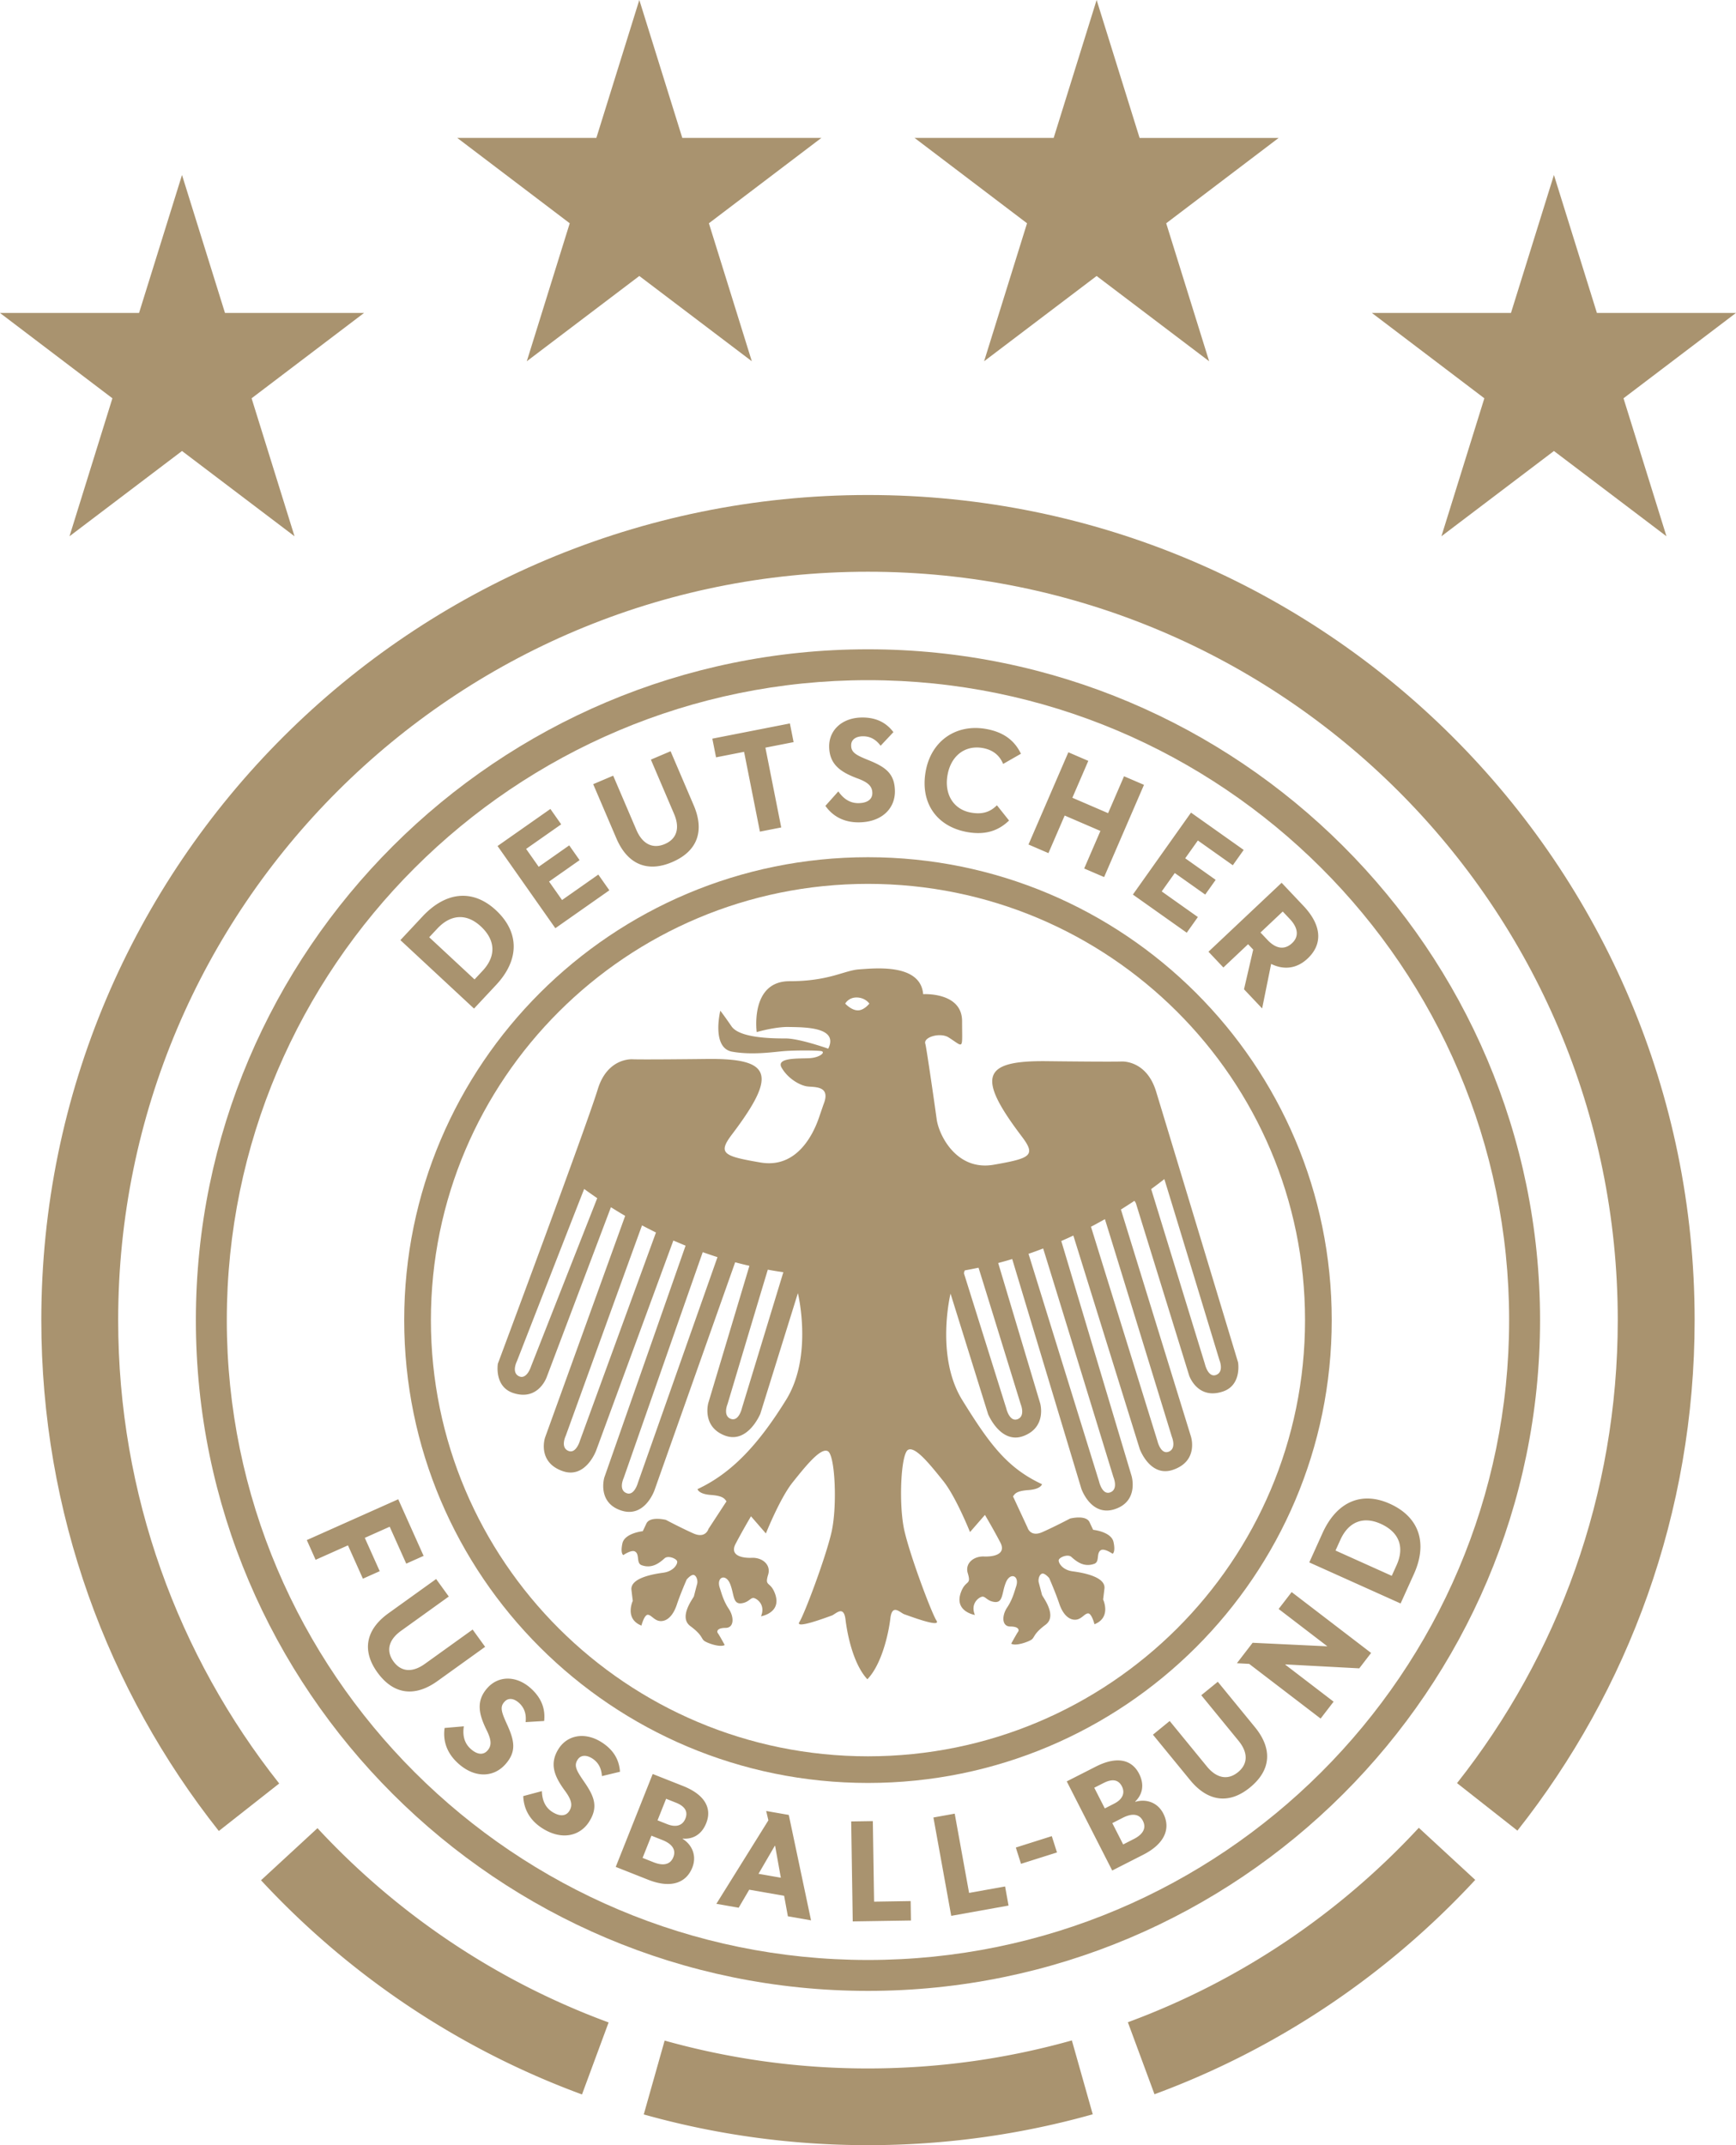 <svg xmlns="http://www.w3.org/2000/svg" viewBox="3.95 0.16 276.11 341.19"><path d="m229.61 290.871 8.976 8.285c-13.941 15.059-31.375 26.852-51.016 34.094l-4.234-11.453c17.816-6.57 33.629-17.266 46.273-30.926m-55.179 33.817 3.32 11.75c-11.367 3.199-23.36 4.91-35.75 4.91-12.36 0-24.32-1.703-35.66-4.887l3.32-11.746a119.5 119.5 0 0 0 32.34 4.43c11.242 0 22.117-1.555 32.43-4.457m-73.68-2.86-4.234 11.453c-19.653-7.23-37.098-19.015-51.051-34.066l8.98-8.285c12.657 13.652 28.477 24.34 46.305 30.898m0 0" style="stroke:none;fill-rule:nonzero;fill:#a9936f;fill-opacity:1"/><path d="M235.691 283.766c16.008-20.262 25.563-45.84 25.563-73.645 0-65.738-53.39-119.027-119.254-119.027-65.863 0-119.254 53.289-119.254 119.027 0 27.832 9.57 53.434 25.61 73.703l-9.602 7.555C21.07 269.03 10.52 240.805 10.52 210.12c0-72.476 58.867-131.23 131.48-131.23s131.48 58.754 131.48 131.23c0 30.656-10.535 58.863-28.187 81.2Zm0 0" style="stroke:none;fill-rule:nonzero;fill:#a9936f;fill-opacity:1"/><path d="M40.023 210.121C40.023 154 85.773 108.34 142 108.34S243.977 154 243.977 210.12c0 56.117-45.75 101.774-101.98 101.774S40.022 266.246 40.022 210.12m-4.918 0C35.105 268.953 83.06 316.81 142 316.81s106.895-47.856 106.895-106.688c0-58.836-47.946-106.691-106.895-106.691-58.95 0-106.895 47.863-106.895 106.691m0 0" style="stroke:none;fill-rule:nonzero;fill:#a9936f;fill-opacity:1"/><path d="M215.762 210.121c0 40.656-33.024 73.617-73.762 73.617s-73.762-32.96-73.762-73.617c0-40.66 33.024-73.621 73.762-73.621s73.762 32.96 73.762 73.621M142 140.738c-38.39 0-69.516 31.063-69.516 69.383 0 38.316 31.125 69.379 69.516 69.379 38.39 0 69.516-31.062 69.516-69.379 0-38.32-31.125-69.383-69.516-69.383m0 0" style="stroke:none;fill-rule:nonzero;fill:#a9936f;fill-opacity:1"/><path d="M82.855 156.816c3.747-4.011 3.723-8.398-.027-11.886-3.633-3.375-7.937-3.012-11.683 1l-3.512 3.757 11.71 10.887Zm-9.359-8.957c2.18-2.336 4.703-2.422 6.93-.355 2.324 2.16 2.48 4.71.281 7.062l-1.281 1.371-7.211-6.707Zm27.371-6.097-1.758-2.5-5.765 4.047-2.067-2.938 4.856-3.406-1.649-2.348-4.855 3.406-2-2.843 5.578-3.91-1.719-2.446-8.402 5.895 9.191 13.074Zm9.969-4.477c3.992-1.695 5.223-4.89 3.45-9.039l-3.68-8.601-3.133 1.332 3.683 8.625c.977 2.277.426 3.996-1.472 4.804-1.899.809-3.547.024-4.52-2.254l-3.687-8.62-3.18 1.35 3.68 8.602c1.78 4.176 4.957 5.465 8.859 3.801m13.977-4.855 3.39-.664-2.516-12.692 4.485-.879-.59-2.972-12.336 2.418.59 2.972 4.46-.875Zm21.472-6.453c-.035-2.754-1.465-3.797-4.074-4.864-2.098-.847-2.895-1.25-2.883-2.406-.012-.879.7-1.426 1.836-1.441 1.531-.028 2.375.886 2.848 1.504l2.035-2.165c-.918-1.21-2.395-2.367-5.063-2.324-3.105.051-5.191 2.008-5.156 4.645.035 2.87 1.906 4.043 4.332 4.976 1.793.641 2.52 1.254 2.535 2.387.012.95-.722 1.586-2.183 1.61-1.739.03-2.727-1.157-3.227-1.868l-2.055 2.301c.872 1.238 2.493 2.668 5.391 2.621 3.64-.058 5.7-2.246 5.664-4.976m12.067 3.421c-2.758-.507-4.266-2.93-3.684-6.046.57-3.051 2.84-4.727 5.621-4.211 1.574.289 2.64 1.144 3.211 2.523l2.828-1.621c-.953-1.988-2.598-3.398-5.473-3.93-4.765-.879-8.761 1.82-9.66 6.645-.941 5.031 1.676 8.832 6.535 9.73 3.102.57 5.153-.32 6.708-1.824l-1.93-2.426c-.957.953-2.149 1.532-4.156 1.16m18.035 8.899 3.172 1.363 6.34-14.672-3.172-1.363-2.536 5.867-5.683-2.449 2.535-5.867-3.172-1.367-6.34 14.671 3.172 1.368 2.582-5.977 5.684 2.45Zm16.313 10.211 1.769-2.492-5.75-4.075 2.078-2.925 4.84 3.425 1.664-2.34-4.844-3.43 2.012-2.831 5.558 3.937 1.73-2.437-8.378-5.934-9.246 13.035Zm5.827 5.532 3.93-3.704.813.86-1.461 6.308 2.882 3.047 1.434-7.082c2.035 1.008 4.094.754 5.797-.852 2.496-2.351 2.203-5.355-.68-8.402l-3.453-3.649-11.633 10.965Zm9.442-8.903 1.129 1.195c1.355 1.43 1.449 2.809.367 3.824-1.16 1.098-2.535.961-3.906-.484l-1.13-1.195Zm-146 99.617 3.96-1.77 2.633 5.871 2.762-1.234-4.035-9.004-14.543 6.492 1.402 3.137 5.145-2.297 2.375 5.301 2.676-1.195Zm17.152 14.586-7.59 5.453c-2.004 1.441-3.8 1.281-5-.383-1.203-1.664-.8-3.43 1.207-4.87l7.59-5.454-2.012-2.785-7.574 5.441c-3.672 2.637-4.234 5.996-1.765 9.418 2.527 3.492 5.906 3.992 9.558 1.367l7.574-5.441Zm7.395 11.68c1.12 1.027 1.109 2.27 1.03 3.039l2.95-.176c.16-1.508-.113-3.356-2.07-5.149-2.281-2.09-5.125-2.097-6.903-.16-1.933 2.11-1.382 4.238-.27 6.574.86 1.692.966 2.633.2 3.47-.64.695-1.605.655-2.676-.329-1.277-1.168-1.18-2.707-1.054-3.559l-3.059.262c-.215 1.496-.023 3.64 2.106 5.59 2.671 2.445 5.652 2.27 7.492.262 1.855-2.024 1.535-3.754.379-6.317-.938-2.047-1.235-2.882-.438-3.718.59-.645 1.477-.551 2.313.21m13.097 6.231c-2.61-1.652-5.41-1.16-6.82 1.059-1.531 2.414-.613 4.414.894 6.515 1.141 1.516 1.41 2.426.805 3.38-.504.796-1.46.929-2.691.148-1.461-.926-1.637-2.457-1.664-3.317l-2.965.793c.055 1.512.621 3.59 3.058 5.133 3.06 1.937 5.961 1.238 7.422-1.059 1.47-2.316.848-3.964-.742-6.28-1.285-1.852-1.722-2.626-1.086-3.587.469-.738 1.356-.805 2.313-.2 1.285.817 1.492 2.04 1.55 2.813l2.872-.691c-.106-1.516-.704-3.285-2.946-4.707m12.977 6.973-4.828-1.91-5.88 14.777 5.15 2.039c3.581 1.422 6.046.539 7.027-1.926.773-1.95-.102-3.683-1.536-4.574l.02-.043c1.512.129 2.977-.555 3.734-2.461.938-2.355-.21-4.523-3.687-5.902m-1.547 11.316c-.45 1.137-1.52 1.453-3.133.816l-1.758-.699 1.407-3.531 1.738.688c1.61.636 2.2 1.59 1.746 2.726m1.918-6.133c-.434 1.094-1.469 1.45-2.887.887l-1.543-.61 1.364-3.43 1.543.614q2.19.868 1.523 2.54m12.852-1.212.347 1.489-8.273 13.277 3.547.621 1.68-2.867 5.55.969.598 3.261 3.683.645-3.539-16.766Zm-1.223 9.993 2.594-4.461.046.007.91 5.075Zm18.383 4.429-.2-12.812-3.441.054.246 15.899 9.258-.145-.047-3.09Zm15.109-1.39-2.285-12.606-3.387.61 2.832 15.644 9.117-1.637-.55-3.039Zm7.434-7.219 5.722-1.813.825 2.594-5.723 1.809Zm19.007-7.27-.023-.043c1.098-1.05 1.55-2.597.621-4.425-1.152-2.262-3.543-2.832-6.875-1.137l-4.629 2.355 7.23 14.176 4.934-2.512c3.434-1.75 4.399-4.18 3.196-6.543-.954-1.867-2.836-2.359-4.454-1.87m-4.855 1.047-1.676-3.289 1.48-.75c1.4-.715 2.372-.535 2.915.531.535 1.051.12 2.063-1.239 2.754Zm4.61 4.871-1.688.86-1.727-3.391 1.664-.848c1.543-.785 2.649-.597 3.203.493.555 1.09.09 2.101-1.453 2.886m13.363-25.012-2.628 2.14 5.918 7.235c1.562 1.91 1.511 3.707-.078 5.003-1.59 1.301-3.383 1.004-4.946-.906l-5.918-7.234-2.664 2.176 5.903 7.21c2.863 3.5 6.257 3.86 9.527 1.192 3.344-2.727 3.637-6.121.789-9.602Zm9.676-11.579 7.73 5.922-.01.016-11.856-.563-2.504 3.254 1.957.106 11.36 8.695 2.066-2.687-7.692-5.891.028-.035 11.746.625 1.882-2.45-12.636-9.68Zm17.68-16.738c-4.504-2.027-8.445-.308-10.7 4.668l-2.105 4.664 14.524 6.531 2.11-4.664c2.25-4.976.823-9.109-3.829-11.199m1.082 9.766-.77 1.699-8.945-4.023.77-1.7c1.308-2.898 3.66-3.789 6.418-2.55 2.887 1.296 3.847 3.652 2.527 6.574m-25.215-32.254s-11.218-37.125-13.035-43.074c-1.555-5.098-5.55-4.774-5.55-4.774s-1.317.067-11.883-.054c-10.192-.106-11.172 2.43-3.926 11.984 2.3 3.035 1.406 3.465-4.489 4.492-5.898 1.02-8.714-4.726-9.054-7.254-.344-2.539-1.649-11.531-1.801-11.972-.383-1.075 2.375-1.883 3.719-1.016 2.472 1.57 2.125 2.078 2.125-2.594 0-4.68-6.192-4.297-6.192-4.297-.406-4.949-7.808-4.101-10.18-3.945-2.374.16-4.753 1.883-11.077 1.883-6.32 0-5.215 8.094-5.215 8.094s2.933-.872 5.168-.813c2.21.055 7.941-.059 6.21 3.45 0 0-4.585-1.626-6.75-1.626-2.16 0-7.343-.047-8.636-1.93-1.297-1.886-1.781-2.48-1.781-2.48s-1.457 5.918 1.89 6.516c3.348.593 6.805 0 8.422-.106 1.617-.117 4.809-.117 5.672 0 .86.106-.059 1.02-1.734 1.133-1.668.106-5.504-.164-4.477 1.555 1.024 1.73 2.809 2.699 3.883 2.914 1.082.219 4.05-.27 2.75 2.91l-.727 2.117c-.832 2.422-3.425 8.133-9.324 7.094-5.898-1.008-6.785-1.442-4.496-4.465 7.25-9.566 6.277-12.102-3.922-11.996-10.562.121-11.879.05-11.879.05s-3.996-.327-5.55 4.77c-1.82 5.95-15.887 43.645-15.887 43.645s-.63 3.644 2.437 4.664c4.031 1.328 5.34-2.559 5.34-2.559l10.203-26.988c.762.473 1.508.937 2.266 1.375l-12.746 35.273s-1.301 3.891 2.812 5.325c3.676 1.273 5.328-3.301 5.328-3.301l12.27-33.375c.656.277 1.308.555 1.945.816l-12.922 36.864s-1.191 3.953 2.63 5.242c3.812 1.297 5.355-3.23 5.355-3.23l12.824-36.235q1.149.31 2.262.562c-.012.043-.016.075-.016.075l-6.516 21.738s-1.078 3.734 2.586 5.168c3.68 1.437 5.688-3.45 5.688-3.45l5.972-19.183s2.45 9.988-1.87 16.961c-4.317 6.969-8.551 11.625-14.094 14.21 0 0 .148.798 2.164.93 2.011.153 2.156.66 2.445 1.012l-2.867 4.387s-.438 1.578-2.383.723c-1.945-.864-4.387-2.16-4.387-2.16s-2.523-.637-3.101.578l-.575 1.222s-2.874.29-3.242 1.934c-.355 1.656.149 1.867.149 1.867s1.304-.914 1.867-.562c.77.457.148 1.843 1.043 2.168 1.61.582 2.785-.317 3.644-1.09.563-.524 1.942.062 2.008.496.074.433-.574 1.574-2.23 1.793-1.653.222-5.254.855-5.043 2.734.187 1.578.21 1.719.219 1.727-.02.031-1.348 2.879 1.37 3.945 0 0 .438-1.719 1.008-1.719.575 0 1.075 1.004 2.086 1.004 1.008 0 1.946-.867 2.524-2.586.57-1.73 1.578-4.027 1.578-4.027s.719-.856 1.152-.719c.434.149.653.938.508 1.434-.144.515-.433 1.656-.508 1.949-.07.277-2.511 3.305-.57 4.746 1.938 1.426 1.727 2.008 2.223 2.356.507.367 2.523 1.078 3.246.652 0 0-.864-1.582-1.082-1.867s-.145-.856 1.218-.856c1.375 0 1.375-1.726.512-3.023-.867-1.29-1.164-2.535-1.445-3.375-.559-1.7.969-2.309 1.66-.582.668 1.672.395 3.297 1.871 3.058 1.102-.172 1.363-.894 1.867-.832.508.075 1.934 1.07 1.168 2.91 0 0 3.367-.543 2.223-3.617-.758-2.039-1.691-1.02-1.082-3.02.469-1.573-.934-2.73-2.594-2.663-1.55.062-3.57-.352-2.586-2.227 1.035-1.988 2.446-4.379 2.446-4.379l2.37 2.73s2.239-5.6 4.25-8.12c2.016-2.512 4.465-5.61 5.614-4.957 1.152.644 1.508 8.765.578 12.859-.937 4.094-4.324 13.078-5.11 14.3-.792 1.216 4.458-.788 5.11-1.011.645-.21 1.941-1.793 2.227.652.293 2.438 1.25 7.086 3.472 9.47l.055-.06c2.234-2.37 3.316-7.183 3.601-9.628.29-2.438 1.583-.856 2.235-.645.64.211 5.898 2.227 5.101 1.004-.785-1.215-4.168-10.203-5.101-14.293-.938-4.094-.578-12.223.578-12.867 1.148-.645 3.59 2.453 5.605 4.957 2.016 2.52 4.25 8.12 4.25 8.12l2.375-2.73s1.41 2.387 2.45 4.387c.976 1.867-1.04 2.29-2.59 2.227-1.664-.067-3.067 1.09-2.59 2.656.602 1.996-.328.988-1.082 3.023-1.145 3.075 2.215 3.622 2.215 3.622-.766-1.852.66-2.836 1.168-2.91.504-.067.765.66 1.87.831 1.477.227 1.208-1.394 1.876-3.058.687-1.727 2.215-1.125 1.652.578-.281.84-.574 2.082-1.441 3.375-.863 1.289-.863 3.02.508 3.02 1.367 0 1.441.57 1.222.855-.218.293-1.082 1.875-1.082 1.875.719.434 2.735-.293 3.242-.652.504-.36.29-.93 2.23-2.364 1.942-1.445-.507-4.46-.573-4.746-.078-.293-.368-1.433-.508-1.941-.14-.504.07-1.29.508-1.434.43-.148 1.148.707 1.148.707s1.008 2.309 1.586 4.031c.57 1.727 1.516 2.59 2.516 2.59 1.011 0 1.511-1.007 2.09-1.007.574 0 1.007 1.726 1.007 1.726 2.72-1.078 1.387-3.914 1.371-3.945.004-.008.028-.156.215-1.73.207-1.876-3.386-2.52-5.039-2.739-1.66-.21-2.3-1.363-2.234-1.785.074-.442 1.445-1.02 2.015-.508.86.777 2.024 1.672 3.637 1.094.903-.317.278-1.703 1.047-2.168.566-.344 1.871.57 1.871.57s.496-.219.145-1.867c-.36-1.656-3.243-1.941-3.243-1.941l-.574-1.223c-.582-1.215-3.093-.57-3.093-.57s-2.458 1.296-4.399 2.152c-1.937.863-2.371-.719-2.371-.719l-2.305-4.957c.285-.36.43-.863 2.446-1.004 2.011-.144 2.164-.937 2.164-.937-5.547-2.582-8.352-6.39-12.672-13.364-4.32-6.96-1.875-16.949-1.875-16.949l5.976 19.184s2.02 4.887 5.692 3.441c3.668-1.433 2.59-5.168 2.59-5.168l-6.664-22.277s-.004-.008-.012-.047a54 54 0 0 0 2.226-.629l11 36.535s1.543 4.528 5.364 3.23c3.812-1.288 2.625-5.25 2.625-5.25l-11.184-37.386a58 58 0 0 0 1.918-.863l.012.031 10.547 33.91s1.648 4.586 5.324 3.305c4.113-1.426 2.812-5.317 2.812-5.317l-11.125-36.062q-.002.002-.004-.008c.711-.45 1.426-.898 2.137-1.379.211.219.274.465.274.465l8.445 27.32s1.305 3.883 5.34 2.547c3.066-1.004 2.437-4.648 2.437-4.648m-112.445.629s-.668 2.183-1.93 1.582c-1.25-.606-.316-2.406-.316-2.406s9.719-24.95 10.691-27.38c.688.505 1.387.993 2.075 1.465Zm7.781 11.804s-.62 2.204-1.886 1.633c-1.27-.562-.38-2.39-.38-2.39s10.45-28.871 12.13-33.461c.746.39 1.488.773 2.218 1.132Zm9.215 6.704s-.59 2.21-1.86 1.648c-1.277-.547-.41-2.383-.41-2.383s10.637-30.43 12.575-35.926a79 79 0 0 0 2.347.793Zm16.547-11.88s-.488 2.223-1.793 1.727c-1.293-.504-.5-2.363-.5-2.363s5.062-16.945 6.402-21.363c.852.164 1.672.293 2.47.406Zm18.363-63.242c-1.023-.046-1.945-1.074-1.945-1.074s.543-1.02 1.894-.972c1.348.058 1.946.972 1.946.972s-.867 1.133-1.895 1.074m25.969 62.653s.789 1.867-.5 2.375c-1.3.488-1.8-1.73-1.8-1.73l-6.665-21.266s-.152-.266.082-.676c.703-.121 1.426-.27 2.172-.422.426 1.297 6.711 21.719 6.711 21.719m14.762 11.637s.789 1.867-.508 2.37c-1.3.508-1.793-1.726-1.793-1.726l-11.219-36.21a60 60 0 0 0 2.328-.849c1.223 3.891 11.192 36.415 11.192 36.415m9.277-6.465s.793 1.867-.5 2.37c-1.293.509-1.8-1.726-1.8-1.726l-10.563-34.05c.734-.383 1.472-.79 2.215-1.208.73 2.293 10.648 34.614 10.648 34.614m7.055-9.844c-1.29.508-1.797-1.727-1.797-1.727l-8.547-27.828a80 80 0 0 0 2.094-1.582c.004.016.011.024.011.031.23.668 8.747 28.735 8.747 28.735s.789 1.867-.508 2.37M26.066 49.934H3.946l17.882 13.574-6.824 21.945 17.894-13.562 17.895 13.562-6.828-21.945 17.887-13.574H39.734l-6.836-21.942ZM98.8 22.098H76.68l17.886 13.574-6.828 21.945 17.895-13.562 17.894 13.562-6.828-21.945 17.887-13.574h-22.117L105.633.156Zm72.735 0h-22.12L167.3 35.672l-6.828 21.945 17.894-13.562 17.899 13.562-6.832-21.945 17.886-13.574h-22.117L178.367.156Zm72.735 27.836h-22.122l17.887 13.574-6.828 21.945 17.895-13.562L269 85.453l-6.832-21.945 17.887-13.574h-22.118l-6.835-21.942Zm0 0" style="stroke:none;fill-rule:nonzero;fill:#a9936f;fill-opacity:1"/></svg>